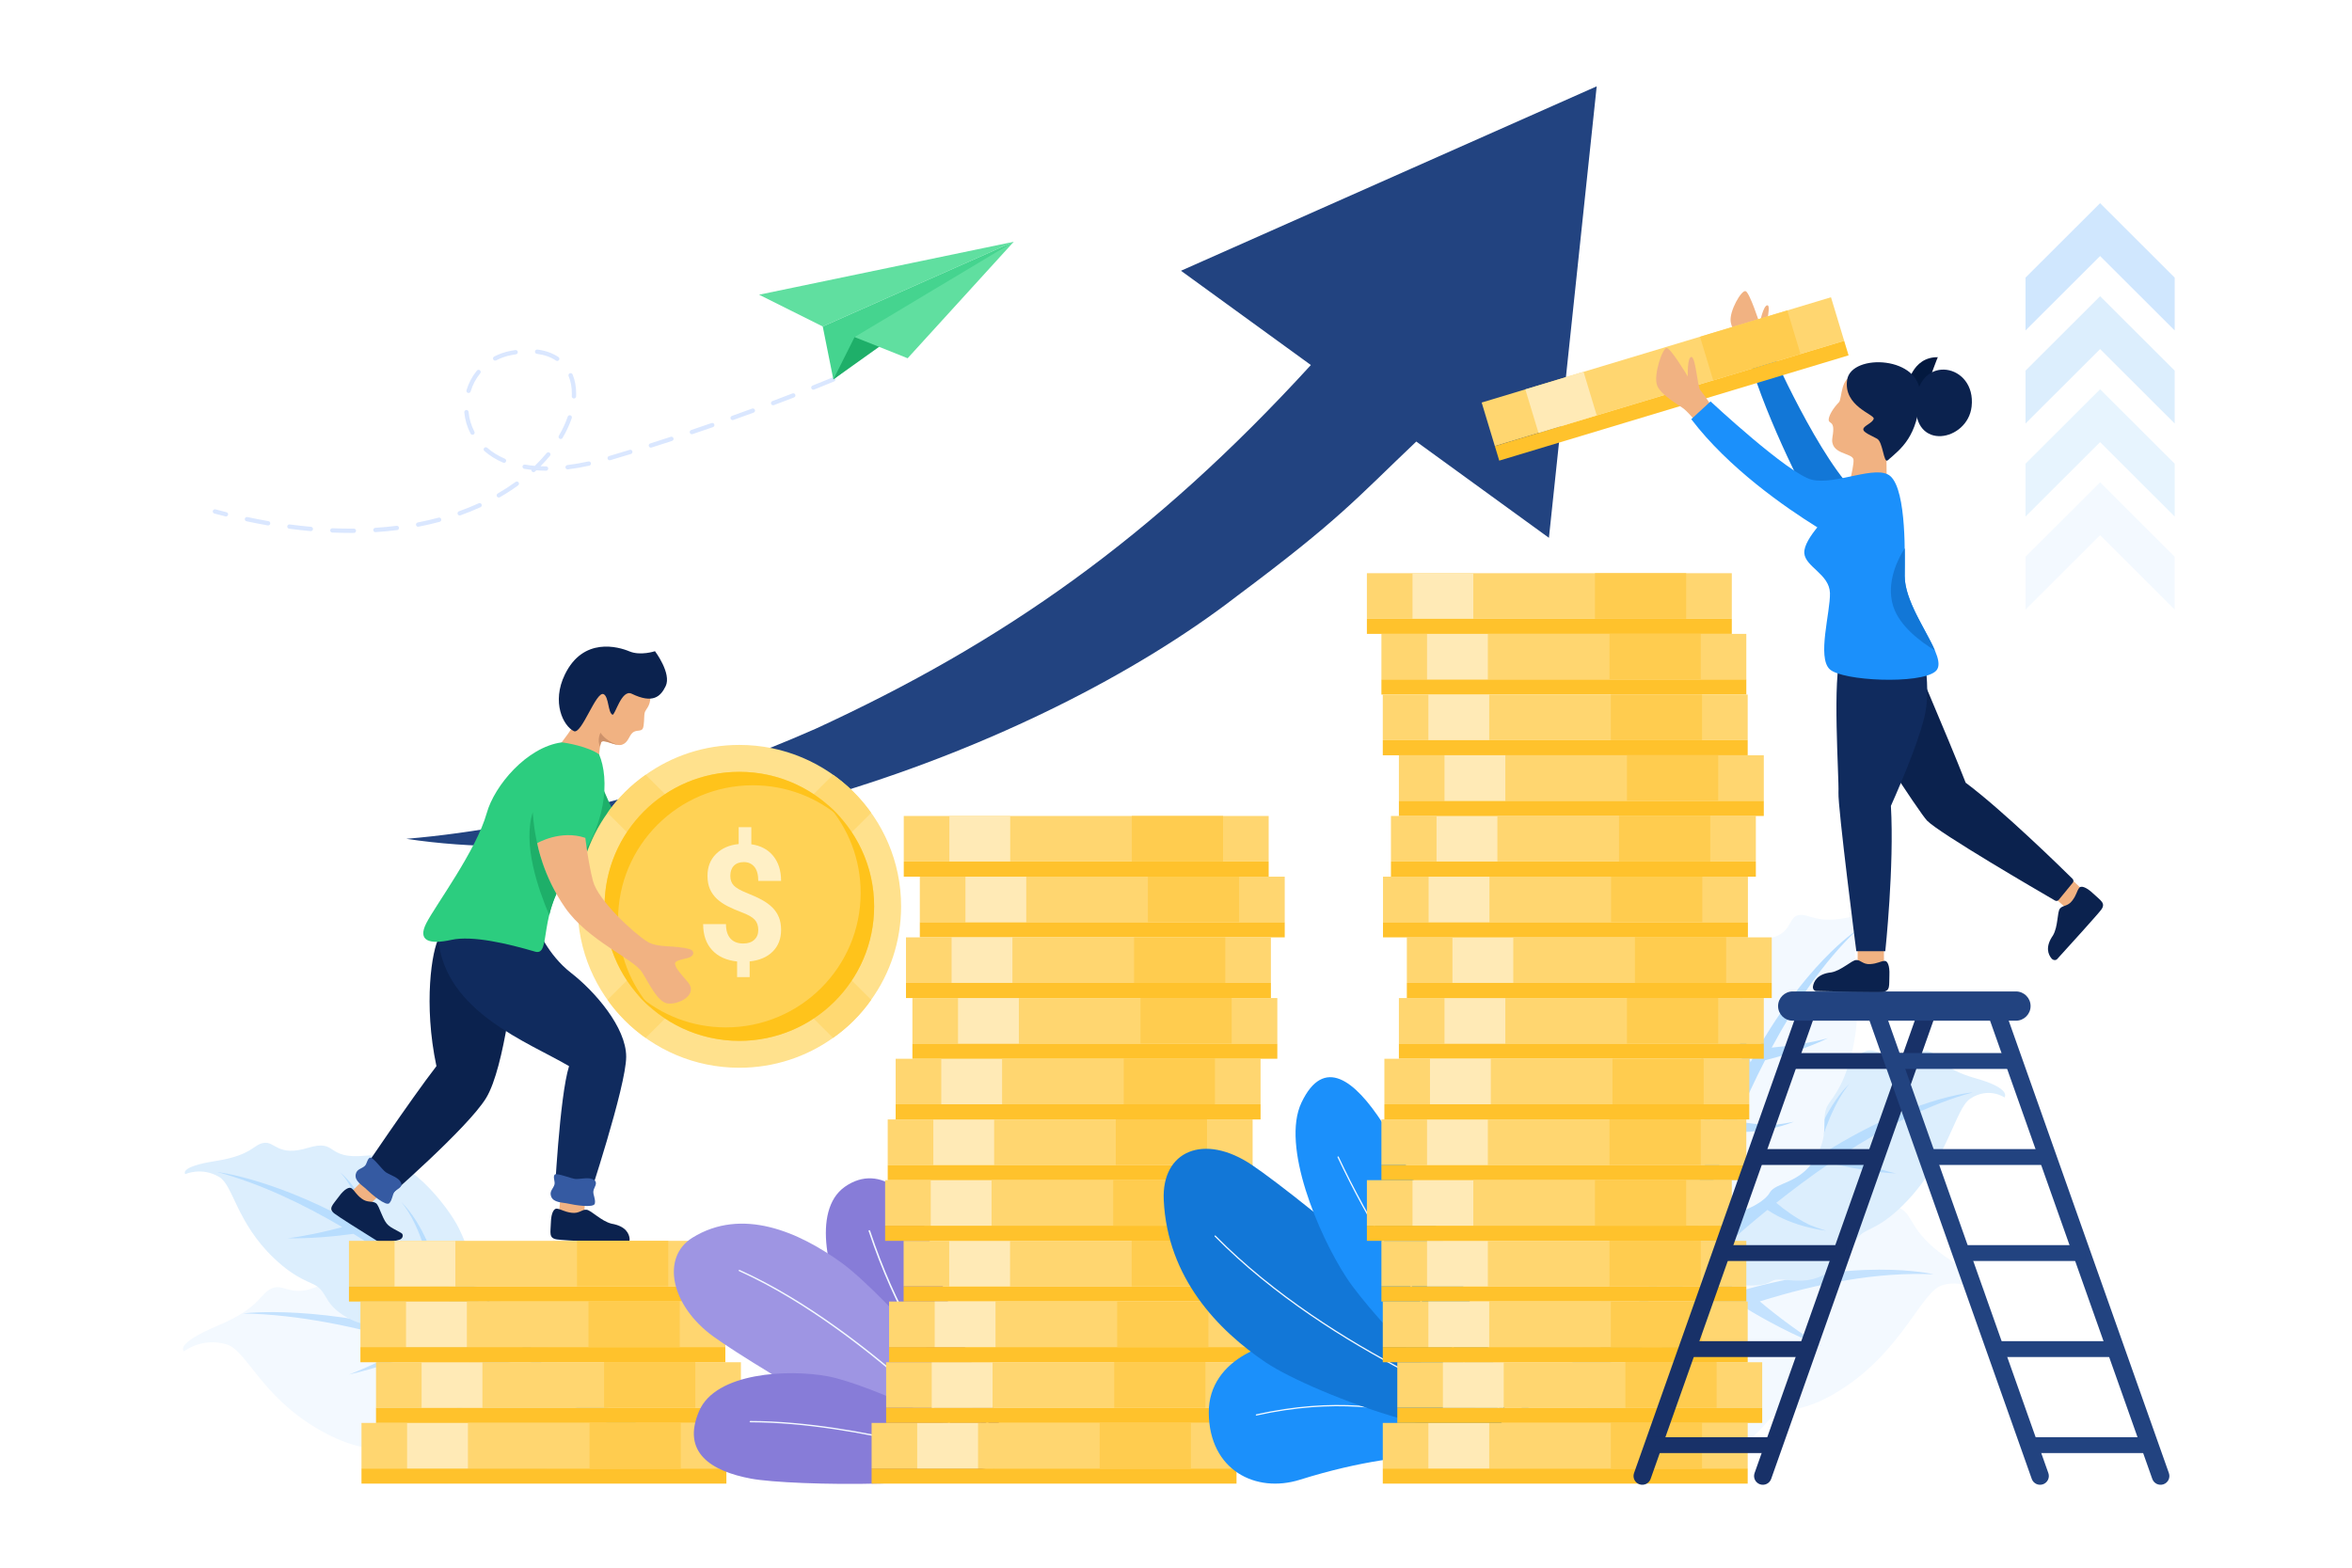 <?xml version="1.0" encoding="UTF-8"?>
<svg width="600px" height="400px" viewBox="0 0 600 400" version="1.1" xmlns="http://www.w3.org/2000/svg" xmlns:xlink="http://www.w3.org/1999/xlink">
    <title>团队合作的钱</title>
    <g id="团队合作的钱" stroke="none" stroke-width="1" fill="none" fill-rule="evenodd">
        <rect fill="#FFFFFF" x="0" y="0" width="600" height="400"></rect>
        <g id="plant_22_" transform="translate(46, 290.874)" fill-rule="nonzero">
            <path d="M110.462,81.029 C110.199,81.985 105.04,77.447 98.832,81.243 C92.624,85.04 84.38,86.708 81.064,85.743 C77.747,84.778 71.677,89.204 63.285,87.104 C54.894,85.005 54.677,81.095 51.02,79.427 C48.555,78.303 44.031,78.969 35.062,73.72 C20.563,65.236 16.92,53.717 11.843,52.165 C5.548,50.241 0.962,53.927 0.962,53.927 C0.962,53.927 -1.749,52.135 9.528,47.382 C20.804,42.629 20.116,39.13 23.492,37.794 C26.869,36.459 28.835,41.242 37.68,35.954 C46.526,30.667 43.915,38.433 56.477,33.911 C69.039,29.389 86.451,43.995 91.085,49.654 C101.137,61.929 98.11,66.907 105.576,75.434 C109.333,79.726 111.13,78.599 110.462,81.029 Z" id="Path" fill="#F3F9FF"></path>
            <path d="M118.773,73.65 C110.476,68.822 102.521,64.77 94.964,61.364 C90.995,55.135 84.78,44.535 76.195,39.364 C82.253,43.94 87.289,52.234 90.891,59.577 C84.017,56.633 77.499,54.229 71.387,52.271 C67.857,46.033 61.261,37.858 54.74,34.706 C59.88,38.038 64.756,45.112 67.662,51.116 C35.835,41.589 15.99,44.256 15.99,44.256 C30.298,44.53 45.404,47.715 59.467,51.993 C54.474,54.778 48.398,57.784 43.052,59.836 C49.714,58.338 57.881,55.545 63.5,53.257 C69.983,55.351 76.2,57.645 81.958,59.956 C79.666,62.158 76.146,65.002 72.709,67.106 C72.896,67 71.719,67.834 67.08,69.915 C67.344,69.816 77.436,67.105 84.989,61.191 C104.128,69.103 117.508,76.804 117.508,76.804 L118.773,73.65 Z" id="Path" fill="#C4E2FE"></path>
            <path d="M80.296,49.884 C79.926,50.558 76.78,46.147 71.355,47.855 C65.93,49.564 59.324,49.275 56.956,47.919 C54.587,46.563 49.157,48.774 43.105,45.602 C37.052,42.428 37.579,39.425 35.074,37.471 C33.386,36.154 29.805,35.807 23.868,30.139 C14.271,20.976 13.521,11.559 9.91,9.426 C5.431,6.781 1.268,8.712 1.268,8.712 C1.268,8.712 -0.49,6.843 8.985,5.364 C18.459,3.885 18.551,1.102 21.373,0.727 C24.194,0.351 24.852,4.346 32.56,2.004 C40.268,-0.337 36.894,5.057 47.311,3.996 C57.728,2.935 68.472,17.287 71.017,22.449 C76.539,33.648 73.34,36.851 77.545,44.721 C79.663,48.683 81.237,48.168 80.296,49.884 Z" id="Path" fill="#DCEEFD"></path>
            <path d="M56.347,15.802 C60.176,20.414 62.563,27.654 64.02,33.9 C59.278,30.372 54.716,27.324 50.384,24.689 C48.787,19.294 45.184,11.849 40.746,8.23 C44.092,11.724 46.573,18.007 47.734,23.106 C25.057,9.891 9.391,8.17 9.391,8.17 C20.295,11.071 31.296,16.332 41.305,22.224 C36.989,23.395 31.806,24.529 27.35,25.077 C32.717,25.197 39.461,24.618 44.167,23.941 C48.759,26.75 53.109,29.659 57.107,32.494 C54.962,33.733 51.776,35.225 48.765,36.175 C48.927,36.13 47.879,36.541 43.959,37.244 C44.178,37.218 52.38,37.06 59.207,34 C72.461,43.605 81.343,51.966 81.343,51.966 L82.871,49.813 C77.374,44.59 72.008,40.037 66.826,36.033 C64.891,30.565 62.01,21.345 56.347,15.802 Z" id="Path" fill="#B8DDFE"></path>
        </g>
        <path d="M407.321,22.026 L301.27,69.084 L334.406,93.14 C293.953,137.356 255.776,163.976 208.045,185.954 C175.881,200.142 138.611,211.086 103.658,214.026 C169.756,224.115 263.011,192.587 315.476,152.141 C341.822,132.497 345.833,127.341 361.297,112.663 L395.134,137.227 L407.321,22.026 Z" id="arrow_up" fill="#224380" fill-rule="nonzero"></path>
        <g id="man_5_" transform="translate(83.837, 164.98)" fill-rule="nonzero">
            <path d="M73.287,43.788 C73.287,43.788 75.186,49.173 77.336,53.27 C79.484,57.367 89.351,63.017 92.955,64.236 C95.783,65.192 99.087,63.567 103.011,63.719 C104.295,63.768 104.575,65.06 103.082,65.84 C101.982,66.415 100.104,67.147 100.489,67.9 C100.875,68.653 101.029,68.92 104.327,71.315 C107.624,73.709 103.282,77.201 100.776,77.307 C98.373,77.409 95.444,73.495 93.317,71.467 C90.541,68.82 79.341,67.132 72.355,60.811 C65.547,54.651 62.56,47.542 62.56,47.542 C62.56,47.542 67.162,43.179 73.287,43.788 Z" id="Path" fill="#F1B282"></path>
            <path d="M68.819,33.457 C68.819,33.457 73.252,44.367 75.681,47.361 C77.183,49.214 69.623,58.507 68.618,58.424 C67.612,58.341 63.793,48.479 63.793,48.479 C63.793,48.479 65.385,35.882 68.819,33.457 Z" id="Path" fill="#1EAF69"></path>
            <g id="Group" transform="translate(63.062, 24.28)">
                <path d="M82.971,41.995 C82.971,50.884 80.151,59.121 75.337,65.848 C72.69,69.623 69.389,72.918 65.607,75.561 C58.867,80.365 50.616,83.18 41.71,83.18 C18.914,83.18 0.45,64.75 0.45,41.995 C0.45,33.106 3.269,24.869 8.083,18.141 C10.73,14.366 14.031,11.071 17.813,8.429 C24.553,3.624 32.804,0.809 41.71,0.809 C64.507,0.81 82.971,19.24 82.971,41.995 Z" id="Path" fill="#FFE18D"></path>
                <path d="M75.337,65.848 C72.69,69.623 69.389,72.918 65.607,75.561 L8.084,18.142 C10.731,14.367 14.032,11.072 17.814,8.43 L75.337,65.848 Z" id="Path" fill="#FFD972"></path>
                <path d="M8.084,65.848 C10.731,69.623 14.032,72.918 17.814,75.561 L75.337,18.142 C72.69,14.367 69.389,11.072 65.607,8.43 L8.084,65.848 Z" id="Path" fill="#FFD972"></path>
                <path d="M76.094,41.995 C76.094,49.402 73.745,56.267 69.733,61.873 C67.527,65.019 64.776,67.764 61.624,69.967 C56.008,73.971 49.132,76.316 41.71,76.316 C22.713,76.316 7.327,60.958 7.327,41.996 C7.327,34.588 9.676,27.724 13.688,22.118 C15.894,18.971 18.645,16.226 21.797,14.024 C27.413,10.019 34.289,7.674 41.711,7.674 C60.708,7.674 76.094,23.032 76.094,41.995 Z" id="Path" fill="#FFD255"></path>
                <path d="M67.67,19.515 C61.653,14.263 53.779,11.106 45.149,11.106 C26.169,11.106 10.766,26.481 10.766,45.426 C10.766,54.041 13.929,61.9 19.19,67.906 C11.935,61.626 7.328,52.325 7.328,41.994 C7.328,23.049 22.731,7.673 41.711,7.673 C52.06,7.674 61.378,12.273 67.67,19.515 Z" id="Path" fill="#FFC31B"></path>
                <path d="M15.751,64.475 C21.768,69.727 29.642,72.884 38.272,72.884 C57.252,72.884 72.655,57.508 72.655,38.563 C72.655,29.948 69.492,22.089 64.231,16.083 C71.486,22.364 76.093,31.664 76.093,41.996 C76.093,60.941 60.69,76.316 41.71,76.316 C31.362,76.316 22.044,71.717 15.751,64.475 Z" id="Path" fill="#FFC31B"></path>
                <path d="M46.537,48.021 C46.537,46.922 46.232,46.048 45.62,45.397 C45.009,44.747 43.971,44.148 42.507,43.598 C41.043,43.049 39.781,42.502 38.72,41.959 C37.659,41.416 36.749,40.792 35.99,40.088 C35.232,39.384 34.641,38.557 34.217,37.605 C33.794,36.652 33.583,35.52 33.583,34.206 C33.583,31.94 34.308,30.084 35.759,28.636 C37.209,27.188 39.137,26.343 41.541,26.101 L41.541,21.798 L44.764,21.798 L44.764,26.162 C47.142,26.497 49.002,27.485 50.345,29.128 C51.688,30.77 52.359,32.899 52.359,35.513 L46.537,35.513 C46.537,33.904 46.205,32.701 45.54,31.903 C44.875,31.106 43.985,30.706 42.87,30.706 C41.769,30.706 40.916,31.019 40.312,31.642 C39.707,32.265 39.406,33.126 39.406,34.226 C39.406,35.245 39.701,36.062 40.292,36.679 C40.883,37.296 41.981,37.927 43.586,38.569 C45.191,39.213 46.51,39.819 47.544,40.39 C48.578,40.96 49.451,41.603 50.163,42.32 C50.875,43.038 51.419,43.855 51.795,44.773 C52.17,45.692 52.359,46.761 52.359,47.981 C52.359,50.26 51.647,52.11 50.223,53.531 C48.8,54.952 46.839,55.79 44.341,56.045 L44.341,60.046 L41.137,60.046 L41.137,56.064 C38.384,55.769 36.252,54.794 34.741,53.138 C33.23,51.483 32.474,49.28 32.474,46.532 L38.297,46.532 C38.297,48.128 38.676,49.351 39.435,50.202 C40.195,51.053 41.286,51.479 42.709,51.479 C43.891,51.479 44.824,51.167 45.509,50.544 C46.194,49.921 46.537,49.081 46.537,48.021 Z" id="Path" fill="#FFF0C6"></path>
            </g>
            <g id="Group" transform="translate(58.558, 6.295)">
                <path d="M23.515,6.397 C23.568,9.001 22.259,9.659 22.055,10.627 C21.85,11.596 22.009,13.876 21.56,14.659 C21.111,15.443 19.852,14.87 18.941,15.71 C18.03,16.55 17.854,18.218 16.275,18.744 C14.697,19.27 11.389,17.062 10.932,18.176 C10.475,19.289 10.206,24.231 10.206,24.231 L0.332,18.834 C0.332,18.834 4.472,13.769 5.224,11.131 C5.976,8.492 9.793,-0.602 13.41,0.087 C17.027,0.776 23.458,3.633 23.515,6.397 Z" id="Path" fill="#F1B282"></path>
                <path d="M10.93,18.176 C10.839,18.397 10.755,18.765 10.683,19.21 C9.839,17.534 10.786,15.671 10.786,15.671 C12.55,18.226 15.441,18.813 15.441,18.813 C15.441,18.813 15.441,18.813 15.431,18.817 C13.739,18.668 11.323,17.238 10.93,18.176 Z" id="Path" fill="#CD916A"></path>
            </g>
            <path d="M83.249,1.175 C83.249,1.175 87.553,6.855 85.968,10.108 C84.691,12.726 82.747,14.669 77.308,12.027 C74.689,10.755 73.057,17.698 72.395,17.376 C71.237,16.813 71.49,12.79 70.151,12.14 C68.238,11.21 64.543,22.534 62.562,21.573 C59.884,20.272 56.788,14.25 60.276,7.096 C64.959,-2.511 73.879,0.02 76.722,1.215 C79.565,2.41 83.249,1.175 83.249,1.175 Z" id="Path" fill="#0B224E"></path>
            <polygon id="Path" fill="#F1B282" points="9.883 134.974 4.769 140.203 9.371 143.396 14.997 137.98"></polygon>
            <polygon id="Path" fill="#F1B282" points="65.364 141.617 65.197 145.342 58.745 144.906 59.147 140.251"></polygon>
            <path d="M47.415,82.869 C47.415,82.869 45.012,107.245 40.17,115.182 C35.494,122.845 14.454,141.084 14.454,141.084 L7.599,135.349 C7.599,135.349 21.242,115.102 27.499,107.053 C24.142,91.213 26.327,77.401 28.169,74.225 C30.011,71.047 47.846,72.352 47.415,82.869 Z" id="Path" fill="#0B224E"></path>
            <path d="M53.181,71.715 C53.181,71.715 55.805,78.57 61.835,83.25 C67.865,87.932 75.904,97.126 75.904,104.65 C75.904,112.173 66.022,141.932 66.022,141.932 L57.596,141.096 C57.596,141.096 58.89,114.74 61.332,107.051 C51.229,101.054 29.677,93.28 28.001,74.723 L53.181,71.715 Z" id="Path" fill="#102B5E"></path>
            <path d="M62.012,56.893 C53.004,67.648 57.034,79.124 52.631,77.826 C45.819,75.82 36.704,73.645 31.306,74.832 C25.686,76.068 22.586,75.114 24.931,70.545 C27.276,65.976 37.661,52.043 40.34,42.458 C42.293,35.471 50.549,25.642 59.431,24.445 C60.522,24.517 66.189,25.505 68.994,27.497 C71.679,33.739 71.019,46.138 62.012,56.893 Z" id="Path" fill="#2CCD7F"></path>
            <path d="M58.115,63.069 C57.257,64.963 56.679,66.799 56.276,68.492 C53.454,61.865 49.464,50.507 52.076,42.238 C52.076,42.238 52.45,53.683 58.115,63.069 Z" id="Path" fill="#1EAF69"></path>
            <path d="M65.488,48.806 C65.488,48.806 66.175,54.975 67.444,59.839 C68.712,64.704 77.771,73.104 81.289,75.277 C84.048,76.982 87.946,76.071 92.064,77.193 C93.412,77.56 93.39,78.997 91.617,79.456 C90.312,79.795 88.142,80.111 88.365,81.003 C88.589,81.895 88.686,82.215 91.589,85.559 C94.493,88.902 89.035,91.536 86.355,91.034 C83.786,90.553 81.646,85.692 79.893,83.023 C77.604,79.54 66.159,75.009 60.316,66.603 C54.622,58.411 53.206,50.153 53.206,50.153 C53.206,50.153 59.151,46.661 65.488,48.806 Z" id="Path" fill="#F1B282"></path>
            <path d="M5.852,138.223 C5.324,137.808 4.087,138.28 2.568,140.383 C1.048,142.485 -0.181,143.34 1.444,144.634 C2.465,145.448 8.141,149.011 12.221,151.548 C13.694,152.464 16.314,151.893 18.133,151.309 C18.504,151.189 18.8,150.874 18.885,150.507 C18.97,150.141 18.828,149.793 18.524,149.622 C15.135,147.716 14.861,147.973 13.447,144.634 C12.933,143.42 12.552,142.346 12.059,142.005 C11.103,141.343 9.955,141.998 8.437,140.863 C6.919,139.728 6.766,138.94 5.852,138.223 Z" id="Path" fill="#0B224E"></path>
            <path d="M58.244,143.41 C57.549,143.304 56.766,144.334 56.695,146.946 C56.625,149.557 56.074,150.921 58.224,151.262 C60.074,151.555 72.417,152.088 75.837,152.231 C76.1,152.242 76.355,152.127 76.536,151.915 C76.718,151.703 76.807,151.415 76.782,151.124 C76.667,149.845 75.866,147.869 72.166,147.247 C69.465,146.571 66.986,143.795 65.778,143.683 C64.57,143.571 63.971,144.718 62.005,144.465 C60.039,144.213 59.446,143.591 58.244,143.41 Z" id="Path" fill="#0B224E"></path>
            <path d="M6.92,134.594 C6.516,136.361 8.591,137.437 9.666,138.491 C10.742,139.545 14.666,142.95 15.494,141.999 C16.323,141.047 16.215,139.873 16.811,139.118 C17.406,138.364 19.042,137.994 18.439,136.723 C17.837,135.451 15.827,134.911 14.611,134.137 C13.721,133.57 11.289,130.155 10.576,130.392 C9.864,130.629 9.786,131.949 9.254,132.478 C8.462,133.265 7.233,133.223 6.92,134.594 Z" id="Path" fill="#355AA2"></path>
            <path d="M56.731,140.23 C57.31,141.948 59.641,141.787 61.11,142.127 C62.578,142.468 67.704,143.333 67.915,142.09 C68.125,140.848 67.42,139.901 67.535,138.948 C67.649,137.994 68.853,136.828 67.674,136.057 C66.496,135.285 64.499,135.869 63.057,135.84 C62.002,135.819 58.143,134.169 57.658,134.742 C57.174,135.315 57.797,136.481 57.619,137.211 C57.354,138.293 56.283,138.896 56.731,140.23 Z" id="Path" fill="#355AA2"></path>
        </g>
        <g id="money_1" transform="translate(88.342, 316.053)" fill-rule="nonzero">
            <g id="Group" transform="translate(3.604, 46.761)">
                <rect id="Rectangle" fill="#FFD670" x="0.269" y="0.25" width="93.089" height="11.615"></rect>
                <rect id="Rectangle" fill="#FFC22C" x="0.269" y="11.866" width="93.089" height="3.871"></rect>
                <rect id="Rectangle" fill="#FFEAB6" x="11.906" y="0.25" width="15.515" height="11.615"></rect>
                <rect id="Rectangle" fill="#FFCC4F" x="58.45" y="0.25" width="23.273" height="11.615"></rect>
            </g>
            <g id="Group" transform="translate(7.207, 31.474)">
                <rect id="Rectangle" fill="#FFD670" x="0.37" y="0.05" width="93.089" height="11.615"></rect>
                <rect id="Rectangle" fill="#FFC22C" x="0.37" y="11.666" width="93.089" height="3.871"></rect>
                <rect id="Rectangle" fill="#FFEAB6" x="12.006" y="0.05" width="15.515" height="11.615"></rect>
                <rect id="Rectangle" fill="#FFCC4F" x="58.551" y="0.05" width="23.273" height="11.615"></rect>
            </g>
            <g id="Group" transform="translate(3.604, 15.287)">
                <rect id="Rectangle" fill="#FFD670" x="0" y="0.75" width="93.089" height="11.615"></rect>
                <rect id="Rectangle" fill="#FFC22C" x="0" y="12.366" width="93.089" height="3.871"></rect>
                <rect id="Rectangle" fill="#FFEAB6" x="11.636" y="0.75" width="15.515" height="11.615"></rect>
                <rect id="Rectangle" fill="#FFCC4F" x="58.181" y="0.75" width="23.273" height="11.615"></rect>
            </g>
            <g id="Group">
                <rect id="Rectangle" fill="#FFD670" x="0.676" y="0.55" width="93.089" height="11.615"></rect>
                <rect id="Rectangle" fill="#FFC22C" x="0.676" y="12.166" width="93.089" height="3.871"></rect>
                <rect id="Rectangle" fill="#FFEAB6" x="12.311" y="0.55" width="15.515" height="11.615"></rect>
                <rect id="Rectangle" fill="#FFCC4F" x="58.857" y="0.55" width="23.273" height="11.615"></rect>
            </g>
        </g>
        <g id="plant_21_" transform="translate(171.223, 299.866)" fill-rule="nonzero">
            <path d="M45.533,35.345 C50.857,43.703 78.745,70.036 83.335,64.783 C85.601,62.188 75.404,51.973 66.075,17.373 C62.802,5.237 53.405,-3.443 44.308,2.939 C35.627,9.028 40.208,26.986 45.533,35.345 Z" id="Path" fill="#877CD8"></path>
            <path d="M84.112,65.756 C84.161,65.746 84.205,65.721 84.234,65.684 C84.295,65.605 84.269,65.499 84.175,65.447 C83.975,65.335 63.982,53.86 50.734,14.132 C50.705,14.042 50.601,13.992 50.486,14.014 C50.379,14.04 50.318,14.134 50.349,14.225 C57.293,35.05 66.052,47.94 72.177,55.085 C78.825,62.84 83.906,65.704 83.957,65.733 C84.004,65.76 84.061,65.767 84.112,65.756 Z" id="Path" fill="#F3F9FF"></path>
            <path d="M43.492,22.36 C54.436,30.289 87.344,66.516 81.413,73.99 C75.482,81.463 21.728,49.097 10.784,41.167 C-0.159,33.237 -2.625,20.937 5.398,15.949 C18.046,8.087 32.548,14.43 43.492,22.36 Z" id="Path" fill="#9E95E3"></path>
            <path d="M82.501,75.224 C82.527,75.219 82.553,75.209 82.576,75.195 C82.664,75.138 82.682,75.031 82.616,74.956 C82.536,74.867 74.591,65.917 62.649,55.238 C51.624,45.378 34.84,31.983 17.489,24.162 C17.392,24.119 17.27,24.149 17.218,24.233 C17.165,24.316 17.203,24.419 17.301,24.464 C34.603,32.263 51.351,45.629 62.355,55.471 C74.282,66.137 82.217,75.073 82.295,75.162 C82.344,75.216 82.426,75.239 82.501,75.224 Z" id="Path" fill="#F3F9FF"></path>
            <path d="M40.026,51.313 C50.173,53.213 82.609,67.363 80.382,73.708 C78.155,80.054 30.522,79.316 20.375,77.416 C10.229,75.516 2.556,70.771 7.135,60.14 C11.372,50.305 29.879,49.413 40.026,51.313 Z" id="Path" fill="#877CD8"></path>
            <path d="M81.482,74.252 C81.544,74.239 81.598,74.202 81.623,74.149 C81.664,74.061 81.615,73.962 81.511,73.928 C81.184,73.815 48.462,62.764 20.203,62.695 C20.092,62.693 20.001,62.771 20.001,62.866 C20.001,62.961 20.091,63.037 20.201,63.037 C48.384,63.104 81.035,74.133 81.361,74.244 C81.401,74.257 81.443,74.259 81.482,74.252 Z" id="Path" fill="#F3F9FF"></path>
        </g>
        <g id="plant_20_" transform="translate(386.535, 232.423)" fill-rule="nonzero">
            <path d="M7.23,125.936 C7.403,127.196 13.003,121.671 18.874,127.052 C24.744,132.433 32.856,135.195 36.273,134.181 C39.69,133.166 45.364,139.355 53.977,137.231 C62.591,135.107 63.175,130.042 66.999,128.139 C69.576,126.855 74.051,128.048 83.538,121.875 C98.876,111.896 103.61,97.191 108.848,95.541 C115.342,93.495 119.595,98.615 119.595,98.615 C119.595,98.615 122.482,96.483 111.618,89.493 C100.754,82.503 101.772,78.006 98.511,76.028 C95.25,74.049 92.83,80.122 84.453,72.614 C76.077,65.106 77.967,75.385 65.793,68.603 C53.617,61.822 34.784,79.545 29.607,86.564 C18.374,101.79 20.943,108.477 12.656,119.018 C8.484,124.324 6.788,122.731 7.23,125.936 Z" id="Path" fill="#F3F9FF"></path>
            <path d="M0.882,123.505 C9.656,117.83 18.015,113.138 25.912,109.258 C30.477,101.45 37.704,88.125 46.799,82.024 C40.295,87.533 34.466,97.947 30.164,107.228 C37.335,103.898 44.098,101.245 50.411,99.142 C54.536,91.29 61.918,81.144 68.755,77.518 C63.287,81.477 57.733,90.317 54.256,97.909 C87.071,87.826 106.724,92.722 106.724,92.722 C92.349,92.045 76.899,95.094 62.393,99.639 C67.14,103.618 72.952,107.962 78.121,111.014 C71.58,108.588 63.651,104.37 58.231,100.991 C51.531,103.245 45.082,105.778 39.089,108.366 C41.182,111.393 44.445,115.342 47.696,118.323 C47.519,118.171 48.62,119.341 53.079,122.379 C52.823,122.231 42.955,117.981 35.935,109.751 C15.997,118.653 1.856,127.694 1.856,127.694 L0.882,123.505 Z" id="Path" fill="#C4E2FE"></path>
            <path d="M41.701,95.398 C42.009,96.302 45.578,90.796 50.859,93.407 C56.139,96.018 62.792,96.119 65.294,94.529 C67.797,92.938 73.037,96.203 79.404,92.516 C85.771,88.83 85.526,84.888 88.22,82.53 C90.036,80.941 93.661,80.749 100.146,73.812 C110.631,62.598 112.266,50.415 116.089,47.905 C120.828,44.791 124.823,47.6 124.823,47.6 C124.823,47.6 126.762,45.299 117.398,42.693 C108.035,40.088 108.203,36.467 105.408,35.775 C102.613,35.082 101.579,40.227 94.068,36.629 C86.556,33.031 89.434,40.283 79.086,38.153 C68.738,36.023 56.617,53.897 53.58,60.42 C46.992,74.573 49.899,78.966 44.943,88.889 C42.449,93.885 40.917,93.101 41.701,95.398 Z" id="Path" fill="#DCEEFD"></path>
            <path d="M68.917,52.84 C64.645,58.557 61.572,67.792 59.523,75.803 C64.611,71.561 69.472,67.93 74.064,64.818 C76.172,57.924 80.484,48.51 85.273,44.126 C81.59,48.425 78.513,56.41 76.87,62.952 C100.853,47.415 116.727,46.309 116.727,46.309 C105.518,49.294 93.991,55.336 83.4,62.27 C87.619,64.103 92.711,65.95 97.129,66.984 C91.735,66.753 85.026,65.514 80.369,64.296 C75.5,67.613 70.864,71.08 66.588,74.476 C68.623,76.241 71.679,78.41 74.609,79.861 C74.451,79.791 75.464,80.4 79.33,81.597 C79.112,81.547 70.901,80.75 64.34,76.282 C50.147,87.807 40.454,98.029 40.454,98.029 L39.124,95.122 C45.125,88.732 50.935,83.203 56.508,78.374 C58.963,71.407 62.717,59.635 68.917,52.84 Z" id="Path" fill="#B8DDFE"></path>
            <path d="M44.639,83.861 C45.342,84.508 45.844,77.969 51.732,77.747 C57.621,77.525 63.515,74.443 64.953,71.852 C66.391,69.262 72.556,69.633 76.388,63.359 C80.219,57.085 78.118,53.739 79.358,50.383 C80.194,48.121 83.286,46.225 85.667,37.038 C89.516,22.188 85.125,10.705 87.282,6.677 C89.958,1.682 94.81,2.246 94.81,2.246 C94.81,2.246 95.413,-0.7 85.94,1.474 C76.467,3.647 74.882,0.386 72.096,1.109 C69.31,1.832 70.862,6.846 62.54,7.264 C54.22,7.682 60.217,12.683 50.105,15.744 C39.994,18.804 37.894,40.286 38.346,47.466 C39.327,63.042 43.984,65.516 44.375,76.596 C44.572,82.175 42.852,82.216 44.639,83.861 Z" id="Path" fill="#F3F9FF"></path>
            <path d="M48.196,33.497 C47.176,40.555 48.894,50.135 50.925,58.15 C53.366,51.999 55.901,46.491 58.447,41.568 C57.001,34.506 56.286,24.18 58.398,18.045 C57.218,23.578 58.334,32.061 60.02,38.592 C73.661,13.51 87.08,4.972 87.08,4.972 C78.658,12.937 71.42,23.739 65.432,34.879 C70.016,34.478 75.373,33.674 79.75,32.477 C74.9,34.844 68.412,36.954 63.738,38.103 C61.047,43.338 58.631,48.593 56.499,53.616 C59.13,54.197 62.854,54.645 66.123,54.524 C65.95,54.537 67.131,54.59 71.101,53.799 C70.886,53.859 63.291,57.072 55.388,56.274 C48.43,73.164 44.804,86.766 44.804,86.766 L42.243,84.846 C44.46,76.37 46.921,68.744 49.506,61.845 C48.332,54.554 45.998,42.422 48.196,33.497 Z" id="Path" fill="#B8DDFE"></path>
        </g>
        <g id="money_2" transform="translate(221.673, 208.144)" fill-rule="nonzero">
            <g id="Group" transform="translate(0, 154.67)">
                <rect id="Rectangle" fill="#FFD670" x="0.676" y="0.25" width="93.089" height="11.615"></rect>
                <rect id="Rectangle" fill="#FFC22C" x="0.676" y="11.866" width="93.089" height="3.871"></rect>
                <rect id="Rectangle" fill="#FFEAB6" x="12.311" y="0.25" width="15.515" height="11.615"></rect>
                <rect id="Rectangle" fill="#FFCC4F" x="58.857" y="0.25" width="23.273" height="11.615"></rect>
            </g>
            <g id="Group" transform="translate(12.612, 15.287)">
                <rect id="Rectangle" fill="#FFD670" x="0.364" y="0.253" width="93.089" height="11.615"></rect>
                <rect id="Rectangle" fill="#FFC22C" x="0.364" y="11.868" width="93.089" height="3.871"></rect>
                <rect id="Rectangle" fill="#FFEAB6" x="12" y="0.253" width="15.515" height="11.615"></rect>
                <rect id="Rectangle" fill="#FFCC4F" x="58.545" y="0.253" width="23.273" height="11.615"></rect>
            </g>
            <g id="Group" transform="translate(9.009, 30.574)">
                <rect id="Rectangle" fill="#FFD670" x="0.437" y="0.452" width="93.089" height="11.615"></rect>
                <rect id="Rectangle" fill="#FFC22C" x="0.437" y="12.067" width="93.089" height="3.871"></rect>
                <rect id="Rectangle" fill="#FFEAB6" x="12.073" y="0.452" width="15.515" height="11.615"></rect>
                <rect id="Rectangle" fill="#FFCC4F" x="58.618" y="0.452" width="23.273" height="11.615"></rect>
            </g>
            <g id="Group" transform="translate(8.108, 0)">
                <rect id="Rectangle" fill="#FFD670" x="0.771" y="0.053" width="93.089" height="11.615"></rect>
                <rect id="Rectangle" fill="#FFC22C" x="0.771" y="11.669" width="93.089" height="3.871"></rect>
                <rect id="Rectangle" fill="#FFEAB6" x="12.408" y="0.053" width="15.515" height="11.615"></rect>
                <rect id="Rectangle" fill="#FFCC4F" x="58.952" y="0.053" width="23.273" height="11.615"></rect>
            </g>
            <g id="Group" transform="translate(3.604, 139.383)">
                <rect id="Rectangle" fill="#FFD670" x="0.777" y="0.05" width="93.089" height="11.615"></rect>
                <rect id="Rectangle" fill="#FFC22C" x="0.777" y="11.666" width="93.089" height="3.871"></rect>
                <rect id="Rectangle" fill="#FFEAB6" x="12.412" y="0.05" width="15.515" height="11.615"></rect>
                <rect id="Rectangle" fill="#FFCC4F" x="58.958" y="0.05" width="23.273" height="11.615"></rect>
            </g>
            <g id="Group" transform="translate(8.108, 107.909)">
                <rect id="Rectangle" fill="#FFD670" x="0.731" y="0.55" width="93.089" height="11.615"></rect>
                <rect id="Rectangle" fill="#FFC22C" x="0.731" y="12.166" width="93.089" height="3.871"></rect>
                <rect id="Rectangle" fill="#FFEAB6" x="12.366" y="0.55" width="15.515" height="11.615"></rect>
                <rect id="Rectangle" fill="#FFCC4F" x="58.912" y="0.55" width="23.273" height="11.615"></rect>
            </g>
            <g id="Group" transform="translate(3.604, 92.622)">
                <rect id="Rectangle" fill="#FFD670" x="0.52" y="0.352" width="93.089" height="11.615"></rect>
                <rect id="Rectangle" fill="#FFC22C" x="0.52" y="11.966" width="93.089" height="3.871"></rect>
                <rect id="Rectangle" fill="#FFEAB6" x="12.157" y="0.352" width="15.515" height="11.615"></rect>
                <rect id="Rectangle" fill="#FFCC4F" x="58.701" y="0.352" width="23.273" height="11.615"></rect>
            </g>
            <g id="Group" transform="translate(4.504, 77.335)">
                <rect id="Rectangle" fill="#FFD670" x="0.281" y="0.152" width="93.089" height="11.615"></rect>
                <rect id="Rectangle" fill="#FFC22C" x="0.281" y="11.767" width="93.089" height="3.871"></rect>
                <rect id="Rectangle" fill="#FFEAB6" x="11.917" y="0.152" width="15.515" height="11.615"></rect>
                <rect id="Rectangle" fill="#FFCC4F" x="58.462" y="0.152" width="23.273" height="11.615"></rect>
            </g>
            <g id="Group" transform="translate(6.306, 61.149)">
                <rect id="Rectangle" fill="#FFD670" x="0.505" y="0.852" width="93.089" height="11.615"></rect>
                <rect id="Rectangle" fill="#FFC22C" x="0.505" y="12.466" width="93.089" height="3.871"></rect>
                <rect id="Rectangle" fill="#FFEAB6" x="12.142" y="0.852" width="15.515" height="11.615"></rect>
                <rect id="Rectangle" fill="#FFCC4F" x="58.686" y="0.852" width="23.273" height="11.615"></rect>
            </g>
            <g id="Group" transform="translate(10.811, 45.861)">
                <rect id="Rectangle" fill="#FFD670" x="0.275" y="0.652" width="93.089" height="11.615"></rect>
                <rect id="Rectangle" fill="#FFC22C" x="0.275" y="12.267" width="93.089" height="3.871"></rect>
                <rect id="Rectangle" fill="#FFEAB6" x="11.912" y="0.652" width="15.515" height="11.615"></rect>
                <rect id="Rectangle" fill="#FFCC4F" x="58.456" y="0.652" width="23.273" height="11.615"></rect>
            </g>
            <g id="Group" transform="translate(4.504, 123.196)">
                <rect id="Rectangle" fill="#FFD670" x="0.63" y="0.75" width="93.089" height="11.615"></rect>
                <rect id="Rectangle" fill="#FFC22C" x="0.63" y="12.366" width="93.089" height="3.871"></rect>
                <rect id="Rectangle" fill="#FFEAB6" x="12.266" y="0.75" width="15.515" height="11.615"></rect>
                <rect id="Rectangle" fill="#FFCC4F" x="58.811" y="0.75" width="23.273" height="11.615"></rect>
            </g>
        </g>
        <g id="plant_19_" transform="translate(296.446, 274.688)" fill-rule="nonzero">
            <path d="M37.657,67.465 C47.07,68.706 82.882,85.846 81.362,94.512 C80.61,98.794 67.062,92.884 35.135,102.878 C23.937,106.383 12.02,100.491 11.916,85.77 C11.817,71.722 28.244,66.225 37.657,67.465 Z" id="Path" fill="#1B90FB"></path>
            <path d="M82.438,95.045 C82.387,95.06 82.329,95.05 82.286,95.012 C82.236,94.969 77.249,90.708 67.626,87.545 C58.743,84.626 43.98,82.074 24.097,86.492 C24.01,86.512 23.924,86.457 23.905,86.371 C23.886,86.283 23.936,86.19 24.028,86.179 C43.993,81.743 58.821,84.31 67.746,87.246 C77.425,90.431 82.448,94.727 82.499,94.77 C82.565,94.829 82.572,94.931 82.514,94.997 C82.492,95.02 82.466,95.037 82.438,95.045 Z" id="Path" fill="#F3F9FF"></path>
            <path d="M26.484,72.954 C38.679,81.146 84.924,98.229 87.418,86.61 C89.913,74.991 35.108,30.741 22.914,22.549 C10.72,14.356 -0.159,18.922 0.428,31.515 C1.351,51.367 14.29,64.762 26.484,72.954 Z" id="Path" fill="#1277D7"></path>
            <path d="M88.868,87.354 C88.836,87.364 88.801,87.364 88.768,87.352 C88.317,87.193 43.377,71.195 13.425,40.811 C13.363,40.748 13.364,40.646 13.427,40.584 C13.49,40.521 13.593,40.523 13.655,40.586 C43.553,70.915 88.425,86.89 88.874,87.049 C88.958,87.077 89.002,87.169 88.972,87.253 C88.955,87.304 88.915,87.34 88.868,87.354 Z" id="Path" fill="#F3F9FF"></path>
            <path d="M46.956,51.172 C54.045,62.093 82.954,92.076 86.629,85.555 C90.304,79.035 63.35,22.781 56.26,11.86 C49.171,0.94 41.252,-5.3 35.566,6.635 C30.306,17.676 39.867,40.252 46.956,51.172 Z" id="Path" fill="#1B90FB"></path>
            <path d="M87.551,86.734 C87.49,86.752 87.423,86.734 87.38,86.683 C87.113,86.362 60.457,54.168 44.766,20.596 C44.728,20.516 44.763,20.421 44.844,20.383 C44.922,20.344 45.02,20.38 45.058,20.461 C60.732,53.995 87.362,86.157 87.628,86.478 C87.685,86.546 87.675,86.647 87.607,86.703 C87.59,86.718 87.571,86.728 87.551,86.734 Z" id="Path" fill="#F3F9FF"></path>
        </g>
        <g id="money_3" transform="translate(348.697, 146.096)" fill-rule="nonzero">
            <g id="Group" transform="translate(3.604, 216.718)">
                <rect id="Rectangle" fill="#FFD670" x="0.45" y="0.25" width="93.089" height="11.615"></rect>
                <rect id="Rectangle" fill="#FFC22C" x="0.45" y="11.866" width="93.089" height="3.871"></rect>
                <rect id="Rectangle" fill="#FFEAB6" x="12.086" y="0.25" width="15.515" height="11.615"></rect>
                <rect id="Rectangle" fill="#FFCC4F" x="58.63" y="0.25" width="23.273" height="11.615"></rect>
            </g>
            <g id="Group" transform="translate(7.207, 201.431)">
                <rect id="Rectangle" fill="#FFD670" x="0.55" y="0.05" width="93.089" height="11.615"></rect>
                <rect id="Rectangle" fill="#FFC22C" x="0.55" y="11.666" width="93.089" height="3.871"></rect>
                <rect id="Rectangle" fill="#FFEAB6" x="12.186" y="0.05" width="15.515" height="11.615"></rect>
                <rect id="Rectangle" fill="#FFCC4F" x="58.731" y="0.05" width="23.273" height="11.615"></rect>
            </g>
            <g id="Group" transform="translate(3.604, 169.957)">
                <rect id="Rectangle" fill="#FFD670" x="0.101" y="0.55" width="93.089" height="11.615"></rect>
                <rect id="Rectangle" fill="#FFC22C" x="0.101" y="12.166" width="93.089" height="3.871"></rect>
                <rect id="Rectangle" fill="#FFEAB6" x="11.737" y="0.55" width="15.515" height="11.615"></rect>
                <rect id="Rectangle" fill="#FFCC4F" x="58.282" y="0.55" width="23.273" height="11.615"></rect>
            </g>
            <g id="Group" transform="translate(3.604, 185.244)">
                <rect id="Rectangle" fill="#FFD670" x="0.45" y="0.75" width="93.089" height="11.615"></rect>
                <rect id="Rectangle" fill="#FFC22C" x="0.45" y="12.366" width="93.089" height="3.871"></rect>
                <rect id="Rectangle" fill="#FFEAB6" x="12.086" y="0.75" width="15.515" height="11.615"></rect>
                <rect id="Rectangle" fill="#FFCC4F" x="58.63" y="0.75" width="23.273" height="11.615"></rect>
            </g>
            <g id="Group" transform="translate(0, 154.67)">
                <rect id="Rectangle" fill="#FFD670" x="0" y="0.352" width="93.089" height="11.615"></rect>
                <rect id="Rectangle" fill="#FFC22C" x="0" y="11.966" width="93.089" height="3.871"></rect>
                <rect id="Rectangle" fill="#FFEAB6" x="11.636" y="0.352" width="15.515" height="11.615"></rect>
                <rect id="Rectangle" fill="#FFCC4F" x="58.181" y="0.352" width="23.273" height="11.615"></rect>
            </g>
            <g id="Group" transform="translate(3.604, 15.287)">
                <rect id="Rectangle" fill="#FFD670" x="0.101" y="0.354" width="93.089" height="11.615"></rect>
                <rect id="Rectangle" fill="#FFC22C" x="0.101" y="11.969" width="93.089" height="3.871"></rect>
                <rect id="Rectangle" fill="#FFEAB6" x="11.737" y="0.354" width="15.515" height="11.615"></rect>
                <rect id="Rectangle" fill="#FFCC4F" x="58.282" y="0.354" width="23.273" height="11.615"></rect>
            </g>
            <g id="Group" transform="translate(3.604, 30.574)">
                <rect id="Rectangle" fill="#FFD670" x="0.45" y="0.553" width="93.089" height="11.615"></rect>
                <rect id="Rectangle" fill="#FFC22C" x="0.45" y="12.169" width="93.089" height="3.871"></rect>
                <rect id="Rectangle" fill="#FFEAB6" x="12.086" y="0.553" width="15.515" height="11.615"></rect>
                <rect id="Rectangle" fill="#FFCC4F" x="58.63" y="0.553" width="23.273" height="11.615"></rect>
            </g>
            <g id="Group">
                <rect id="Rectangle" fill="#FFD670" x="0" y="0.155" width="93.089" height="11.615"></rect>
                <rect id="Rectangle" fill="#FFC22C" x="0" y="11.769" width="93.089" height="3.871"></rect>
                <rect id="Rectangle" fill="#FFEAB6" x="11.636" y="0.155" width="15.515" height="11.615"></rect>
                <rect id="Rectangle" fill="#FFCC4F" x="58.181" y="0.155" width="23.273" height="11.615"></rect>
            </g>
            <g id="Group" transform="translate(3.604, 139.383)">
                <rect id="Rectangle" fill="#FFD670" x="0.101" y="0.152" width="93.089" height="11.615"></rect>
                <rect id="Rectangle" fill="#FFC22C" x="0.101" y="11.767" width="93.089" height="3.871"></rect>
                <rect id="Rectangle" fill="#FFEAB6" x="11.737" y="0.152" width="15.515" height="11.615"></rect>
                <rect id="Rectangle" fill="#FFCC4F" x="58.282" y="0.152" width="23.273" height="11.615"></rect>
            </g>
            <g id="Group" transform="translate(8.108, 107.909)">
                <rect id="Rectangle" fill="#FFD670" x="0.055" y="0.652" width="93.089" height="11.615"></rect>
                <rect id="Rectangle" fill="#FFC22C" x="0.055" y="12.267" width="93.089" height="3.871"></rect>
                <rect id="Rectangle" fill="#FFEAB6" x="11.691" y="0.652" width="15.515" height="11.615"></rect>
                <rect id="Rectangle" fill="#FFCC4F" x="58.236" y="0.652" width="23.273" height="11.615"></rect>
            </g>
            <g id="Group" transform="translate(9.91, 92.622)">
                <rect id="Rectangle" fill="#FFD670" x="0.28" y="0.452" width="93.089" height="11.615"></rect>
                <rect id="Rectangle" fill="#FFC22C" x="0.28" y="12.067" width="93.089" height="3.871"></rect>
                <rect id="Rectangle" fill="#FFEAB6" x="11.916" y="0.452" width="15.515" height="11.615"></rect>
                <rect id="Rectangle" fill="#FFCC4F" x="58.461" y="0.452" width="23.273" height="11.615"></rect>
            </g>
            <g id="Group" transform="translate(3.604, 77.335)">
                <rect id="Rectangle" fill="#FFD670" x="0.506" y="0.253" width="93.089" height="11.615"></rect>
                <rect id="Rectangle" fill="#FFC22C" x="0.506" y="11.868" width="93.089" height="3.871"></rect>
                <rect id="Rectangle" fill="#FFEAB6" x="12.142" y="0.253" width="15.515" height="11.615"></rect>
                <rect id="Rectangle" fill="#FFCC4F" x="58.687" y="0.253" width="23.273" height="11.615"></rect>
            </g>
            <g id="Group" transform="translate(5.405, 62.048)">
                <rect id="Rectangle" fill="#FFD670" x="0.731" y="0.053" width="93.089" height="11.615"></rect>
                <rect id="Rectangle" fill="#FFC22C" x="0.731" y="11.669" width="93.089" height="3.871"></rect>
                <rect id="Rectangle" fill="#FFEAB6" x="12.367" y="0.053" width="15.515" height="11.615"></rect>
                <rect id="Rectangle" fill="#FFCC4F" x="58.912" y="0.053" width="23.273" height="11.615"></rect>
            </g>
            <g id="Group" transform="translate(8.108, 45.861)">
                <rect id="Rectangle" fill="#FFD670" x="0.055" y="0.753" width="93.089" height="11.615"></rect>
                <rect id="Rectangle" fill="#FFC22C" x="0.055" y="12.368" width="93.089" height="3.871"></rect>
                <rect id="Rectangle" fill="#FFEAB6" x="11.691" y="0.753" width="15.515" height="11.615"></rect>
                <rect id="Rectangle" fill="#FFCC4F" x="58.236" y="0.753" width="23.273" height="11.615"></rect>
            </g>
            <g id="Group" transform="translate(3.604, 123.196)">
                <rect id="Rectangle" fill="#FFD670" x="0.855" y="0.852" width="93.089" height="11.615"></rect>
                <rect id="Rectangle" fill="#FFC22C" x="0.855" y="12.466" width="93.089" height="3.871"></rect>
                <rect id="Rectangle" fill="#FFEAB6" x="12.492" y="0.852" width="15.515" height="11.615"></rect>
                <rect id="Rectangle" fill="#FFCC4F" x="59.036" y="0.852" width="23.273" height="11.615"></rect>
            </g>
        </g>
        <g id="ladder" transform="translate(416.264, 252.207)" fill-rule="nonzero">
            <g id="Group" transform="translate(0, 4.496)" fill="#183168">
                <path d="M1.947,122.015 L1.947,122.015 C3.115,122.427 4.396,121.815 4.809,120.65 L46.333,3.342 C46.745,2.175 46.133,0.897 44.965,0.485 L44.965,0.485 C43.797,0.073 42.515,0.684 42.103,1.85 L0.58,119.158 C0.167,120.324 0.779,121.603 1.947,122.015 Z" id="Path"></path>
                <path d="M32.699,122.015 L32.699,122.015 C33.867,122.427 35.148,121.815 35.561,120.65 L77.084,3.342 C77.497,2.175 76.884,0.897 75.717,0.485 L75.717,0.485 C74.548,0.073 73.267,0.684 72.855,1.85 L31.331,119.158 C30.918,120.324 31.53,121.603 32.699,122.015 Z" id="Path"></path>
                <polygon id="Rectangle" transform="translate(55.417, 14.01) rotate(-180) translate(-55.417, -14.01) " points="39.089 11.987 71.746 11.987 71.746 16.033 39.089 16.033"></polygon>
                <polygon id="Rectangle" transform="translate(46.859, 38.514) rotate(-180) translate(-46.859, -38.514) " points="30.53 36.491 63.187 36.491 63.187 40.538 30.53 40.538"></polygon>
                <polygon id="Rectangle" transform="translate(38.3, 63.019) rotate(-180) translate(-38.3, -63.019) " points="21.972 60.995 54.629 60.995 54.629 65.042 21.972 65.042"></polygon>
                <polygon id="Rectangle" transform="translate(29.742, 87.523) rotate(-180) translate(-29.742, -87.523) " points="13.413 85.5 46.07 85.5 46.07 89.546 13.413 89.546"></polygon>
                <polygon id="Rectangle" transform="translate(21.183, 112.028) rotate(-180) translate(-21.183, -112.028) " points="4.855 110.004 37.512 110.004 37.512 114.051 4.855 114.051"></polygon>
            </g>
            <g id="Group" transform="translate(60.359, 4.496)" fill="#224380">
                <path d="M75.297,122.015 L75.297,122.015 C74.128,122.427 72.847,121.815 72.435,120.65 L30.912,3.342 C30.499,2.175 31.112,0.897 32.28,0.485 L32.28,0.485 C33.448,0.073 34.729,0.684 35.142,1.85 L76.664,119.158 C77.077,120.324 76.465,121.603 75.297,122.015 Z" id="Path"></path>
                <path d="M44.545,122.015 L44.545,122.015 C43.377,122.427 42.096,121.815 41.683,120.65 L0.159,3.342 C-0.253,2.175 0.359,0.897 1.527,0.485 L1.527,0.485 C2.695,0.073 3.977,0.684 4.389,1.85 L45.913,119.158 C46.325,120.324 45.714,121.603 44.545,122.015 Z" id="Path"></path>
                <rect id="Rectangle" x="5.498" y="11.986" width="32.657" height="4.047"></rect>
                <rect id="Rectangle" x="14.057" y="36.49" width="32.657" height="4.047"></rect>
                <rect id="Rectangle" x="22.615" y="60.995" width="32.657" height="4.047"></rect>
                <rect id="Rectangle" x="31.173" y="85.499" width="32.657" height="4.047"></rect>
                <rect id="Rectangle" x="39.732" y="110.004" width="32.657" height="4.047"></rect>
            </g>
            <path d="M98.004,8.227 L41.07,8.227 C39.005,8.227 37.33,6.556 37.33,4.494 L37.33,4.494 C37.33,2.433 39.004,0.762 41.07,0.762 L98.004,0.762 C100.068,0.762 101.743,2.432 101.743,4.494 L101.743,4.494 C101.743,6.555 100.069,8.227 98.004,8.227 Z" id="Path" fill="#224380"></path>
        </g>
        <g id="chevron_arrow_3_" transform="translate(516.262, 51.675)" fill-rule="nonzero">
            <polygon id="Path" fill="#F3F9FF" points="19.477 71.387 38.504 90.378 38.504 103.863 19.477 84.871 0.45 103.863 0.45 90.378"></polygon>
            <polygon id="Path" fill="#E7F4FE" points="19.477 47.646 38.504 66.639 38.504 80.123 19.477 61.131 0.45 80.123 0.45 66.639"></polygon>
            <polygon id="Path" fill="#DCEEFD" points="19.477 23.906 38.504 42.898 38.504 56.383 19.477 37.391 0.45 56.383 0.45 42.898"></polygon>
            <polygon id="Path" fill="#D0E7FE" points="19.477 0.166 38.504 19.158 38.504 32.643 19.477 13.651 0.45 32.643 0.45 19.158"></polygon>
        </g>
        <g id="paperplane_2_" transform="translate(54.108, 61.567)" fill-rule="nonzero">
            <path d="M35.255,74.412 C33.744,74.412 32.195,74.379 30.649,74.314 C30.345,74.301 30.11,74.045 30.123,73.743 C30.136,73.439 30.417,73.197 30.695,73.217 C32.226,73.282 33.76,73.314 35.254,73.314 L36.164,73.31 C36.166,73.31 36.168,73.31 36.169,73.31 C36.471,73.31 36.716,73.553 36.718,73.854 C36.721,74.157 36.477,74.405 36.173,74.408 L35.255,74.412 Z M41.662,74.208 C41.374,74.208 41.133,73.985 41.114,73.695 C41.095,73.392 41.324,73.131 41.627,73.111 C43.456,72.993 45.286,72.821 47.065,72.597 C47.37,72.562 47.641,72.772 47.679,73.073 C47.717,73.373 47.504,73.648 47.203,73.686 C45.401,73.912 43.549,74.087 41.698,74.207 C41.686,74.207 41.674,74.208 41.662,74.208 Z M25.187,73.95 C25.171,73.95 25.154,73.949 25.137,73.948 C23.332,73.786 21.486,73.58 19.65,73.333 C19.349,73.293 19.137,73.017 19.178,72.716 C19.219,72.416 19.494,72.204 19.796,72.245 C21.616,72.489 23.446,72.694 25.236,72.855 C25.538,72.882 25.762,73.149 25.734,73.451 C25.709,73.735 25.468,73.95 25.187,73.95 Z M52.56,72.828 C52.302,72.828 52.072,72.645 52.022,72.384 C51.964,72.086 52.159,71.798 52.457,71.741 C54.262,71.391 56.05,70.978 57.772,70.513 C58.063,70.435 58.367,70.607 58.447,70.9 C58.526,71.192 58.352,71.494 58.059,71.574 C56.313,72.045 54.498,72.464 52.667,72.818 C52.63,72.824 52.595,72.828 52.56,72.828 Z M14.289,72.498 C14.257,72.498 14.226,72.495 14.193,72.49 C12.413,72.179 10.591,71.824 8.776,71.437 C8.479,71.374 8.29,71.082 8.354,70.786 C8.417,70.489 8.71,70.297 9.006,70.364 C10.807,70.748 12.617,71.1 14.384,71.408 C14.683,71.46 14.883,71.745 14.83,72.044 C14.784,72.31 14.551,72.498 14.289,72.498 Z M3.536,70.208 C3.492,70.208 3.447,70.202 3.402,70.191 C2.468,69.959 1.527,69.715 0.577,69.46 C0.284,69.381 0.11,69.081 0.188,68.789 C0.268,68.496 0.57,68.324 0.861,68.4 C1.805,68.653 2.74,68.895 3.668,69.127 C3.963,69.2 4.142,69.498 4.067,69.792 C4.006,70.041 3.782,70.208 3.536,70.208 Z M63.159,69.955 C62.933,69.955 62.721,69.815 62.641,69.591 C62.539,69.305 62.688,68.992 62.975,68.889 C64.702,68.274 66.401,67.585 68.022,66.844 C68.298,66.717 68.624,66.84 68.751,67.115 C68.877,67.39 68.756,67.716 68.48,67.843 C66.829,68.597 65.102,69.298 63.344,69.923 C63.283,69.945 63.221,69.955 63.159,69.955 Z M73.137,65.378 C72.946,65.378 72.762,65.28 72.66,65.103 C72.508,64.841 72.598,64.505 72.86,64.354 C74.449,63.435 75.983,62.441 77.419,61.397 C77.665,61.22 78.009,61.273 78.188,61.517 C78.366,61.762 78.312,62.106 78.067,62.284 C76.6,63.351 75.034,64.366 73.41,65.303 C73.324,65.354 73.229,65.378 73.137,65.378 Z M81.991,58.911 C81.844,58.911 81.696,58.852 81.588,58.735 C81.479,58.617 81.431,58.465 81.443,58.318 C80.825,58.249 80.221,58.162 79.632,58.058 C79.333,58.006 79.133,57.721 79.186,57.422 C79.238,57.124 79.525,56.922 79.823,56.977 C80.624,57.117 81.456,57.226 82.312,57.303 C83.404,56.248 84.421,55.151 85.345,54.032 C85.539,53.799 85.884,53.765 86.12,53.958 C86.354,54.152 86.388,54.497 86.194,54.732 C85.444,55.638 84.635,56.531 83.777,57.4 C84.245,57.42 84.72,57.432 85.199,57.434 C85.503,57.436 85.748,57.682 85.746,57.985 C85.744,58.287 85.498,58.531 85.197,58.531 C85.196,58.531 85.195,58.531 85.194,58.531 C84.352,58.527 83.524,58.495 82.717,58.436 C82.6,58.546 82.482,58.655 82.365,58.764 C82.26,58.864 82.125,58.911 81.991,58.911 Z M90.682,58.195 C90.407,58.195 90.171,57.991 90.136,57.713 C90.099,57.412 90.315,57.139 90.616,57.101 C92.333,56.893 94.137,56.582 95.98,56.177 C96.278,56.109 96.57,56.298 96.636,56.594 C96.702,56.891 96.515,57.183 96.218,57.249 C94.34,57.662 92.5,57.979 90.749,58.192 C90.727,58.195 90.705,58.195 90.682,58.195 Z M74.465,56.53 C74.392,56.53 74.319,56.516 74.247,56.485 C72.437,55.705 70.826,54.705 69.456,53.51 C69.227,53.31 69.203,52.964 69.403,52.735 C69.602,52.505 69.95,52.483 70.179,52.683 C71.463,53.803 72.978,54.743 74.682,55.477 C74.961,55.598 75.09,55.92 74.969,56.198 C74.881,56.406 74.678,56.53 74.465,56.53 Z M101.418,55.873 C101.181,55.873 100.961,55.718 100.891,55.48 C100.805,55.188 100.971,54.884 101.262,54.797 C103.036,54.273 104.791,53.744 106.523,53.213 C106.813,53.122 107.122,53.287 107.211,53.576 C107.3,53.866 107.137,54.173 106.847,54.262 C105.11,54.795 103.352,55.324 101.575,55.85 C101.522,55.866 101.469,55.873 101.418,55.873 Z M111.935,52.648 C111.702,52.648 111.485,52.499 111.411,52.265 C111.319,51.976 111.479,51.667 111.768,51.575 C113.542,51.012 115.287,50.449 116.999,49.889 C117.289,49.796 117.598,49.951 117.693,50.24 C117.787,50.528 117.63,50.838 117.341,50.932 C115.626,51.494 113.878,52.058 112.101,52.622 C112.046,52.641 111.989,52.648 111.935,52.648 Z M88.929,50.446 C88.834,50.446 88.739,50.422 88.652,50.37 C88.389,50.217 88.302,49.881 88.455,49.619 C89.406,48.001 90.167,46.362 90.717,44.75 C90.815,44.463 91.129,44.308 91.415,44.407 C91.703,44.505 91.856,44.817 91.758,45.103 C91.184,46.787 90.391,48.493 89.403,50.175 C89.302,50.349 89.117,50.446 88.929,50.446 Z M66.426,49.369 C66.227,49.369 66.036,49.262 65.938,49.074 C65.051,47.379 64.513,45.55 64.335,43.639 C64.307,43.337 64.529,43.071 64.832,43.042 C65.138,43.014 65.402,43.237 65.43,43.539 C65.594,45.307 66.093,46.999 66.912,48.568 C67.053,48.837 66.948,49.169 66.679,49.308 C66.598,49.35 66.511,49.369 66.426,49.369 Z M122.391,49.225 C122.161,49.225 121.947,49.081 121.87,48.851 C121.773,48.564 121.927,48.253 122.215,48.155 C123.993,47.556 125.728,46.961 127.415,46.376 C127.7,46.276 128.015,46.427 128.115,46.714 C128.215,47 128.063,47.313 127.776,47.413 C126.088,47.999 124.349,48.594 122.568,49.196 C122.508,49.216 122.448,49.225 122.391,49.225 Z M132.783,45.619 C132.557,45.619 132.345,45.478 132.265,45.254 C132.163,44.969 132.312,44.656 132.599,44.553 C134.396,43.913 136.121,43.288 137.767,42.685 C138.053,42.58 138.368,42.727 138.472,43.011 C138.577,43.296 138.431,43.612 138.146,43.715 C136.497,44.319 134.768,44.944 132.968,45.586 C132.908,45.608 132.844,45.619 132.783,45.619 Z M143.114,41.836 C142.891,41.836 142.682,41.7 142.599,41.48 C142.492,41.197 142.636,40.88 142.92,40.774 C144.778,40.075 146.496,39.419 148.057,38.816 C148.341,38.706 148.659,38.847 148.769,39.13 C148.878,39.413 148.737,39.73 148.454,39.84 C146.89,40.444 145.17,41.101 143.308,41.801 C143.244,41.825 143.179,41.836 143.114,41.836 Z M92.307,40.112 C92.298,40.112 92.291,40.112 92.282,40.111 C91.979,40.096 91.744,39.841 91.758,39.538 C91.768,39.309 91.773,39.082 91.773,38.858 C91.773,37.222 91.496,35.72 90.948,34.396 C90.832,34.116 90.965,33.795 91.246,33.679 C91.526,33.564 91.849,33.696 91.964,33.977 C92.568,35.435 92.873,37.077 92.873,38.858 C92.873,39.099 92.868,39.342 92.857,39.587 C92.843,39.881 92.599,40.112 92.307,40.112 Z M65.425,38.709 C65.373,38.709 65.32,38.702 65.267,38.685 C64.977,38.598 64.811,38.293 64.898,38.002 C65.453,36.151 66.345,34.466 67.55,32.991 C67.742,32.757 68.088,32.72 68.324,32.913 C68.559,33.105 68.594,33.45 68.403,33.685 C67.29,35.047 66.465,36.606 65.952,38.317 C65.88,38.555 65.661,38.709 65.425,38.709 Z M153.379,37.868 C153.161,37.868 152.954,37.738 152.868,37.523 C152.756,37.241 152.893,36.922 153.176,36.81 C156.444,35.508 158.266,34.741 158.269,34.74 C158.549,34.621 158.871,34.752 158.989,35.032 C159.107,35.312 158.976,35.633 158.696,35.75 C158.696,35.75 156.867,36.521 153.582,37.829 C153.516,37.856 153.448,37.868 153.379,37.868 Z M88.044,30.537 C87.939,30.537 87.832,30.507 87.738,30.444 C86.391,29.537 84.744,28.956 82.844,28.714 C82.544,28.675 82.331,28.4 82.369,28.1 C82.408,27.799 82.686,27.596 82.984,27.625 C85.056,27.888 86.862,28.531 88.352,29.534 C88.604,29.703 88.671,30.045 88.501,30.296 C88.394,30.452 88.221,30.537 88.044,30.537 Z M72.207,30.443 C72.009,30.443 71.818,30.336 71.719,30.149 C71.578,29.88 71.683,29.548 71.951,29.408 C73.246,28.73 74.664,28.24 76.165,27.951 C76.569,27.874 76.965,27.806 77.354,27.749 C77.653,27.707 77.935,27.912 77.979,28.211 C78.023,28.511 77.816,28.79 77.516,28.834 C77.142,28.889 76.761,28.954 76.373,29.029 C74.978,29.296 73.662,29.751 72.463,30.379 C72.38,30.422 72.292,30.443 72.207,30.443 Z" id="Shape" fill="#DAE7FF"></path>
            <g id="Group" transform="translate(138.736, 0)">
                <polygon id="Path" fill="#60DFA0" points="0.798 13.629 17.04 21.736 65.765 0.12"></polygon>
                <polygon id="Path" fill="#45D48F" points="19.746 35.245 17.04 21.736 65.765 0.12"></polygon>
                <polygon id="Path" fill="#1EAF69" points="19.746 35.245 25.161 24.437 38.696 21.736"></polygon>
                <polygon id="Path" fill="#60DFA0" points="25.161 24.437 38.696 29.841 65.765 0.12"></polygon>
            </g>
        </g>
        <g id="woman_10_" transform="translate(377.526, 74.156)" fill-rule="nonzero">
            <path d="M75.33,18.351 C75.33,18.351 73.289,13.449 72.764,12.489 C72.238,11.528 74.465,3.904 73.382,3.746 C72.297,3.59 71.369,8.41 71.369,8.41 C71.369,8.41 68.819,0.458 67.774,0.124 C66.731,-0.21 63.574,5.234 63.976,7.937 C64.379,10.64 67.637,15.067 68.653,16.327 C69.669,17.587 71.355,22.204 71.355,22.204 L75.33,18.351 Z" id="Path" fill="#F1B282"></path>
            <path d="M73.908,14.286 C73.908,14.286 86.895,43.919 96.898,52.61 L84.571,54.79 C84.571,54.79 73.291,33.712 68.559,16.998 L73.908,14.286 Z" id="Path" fill="#1277D7"></path>
            <g id="Group" transform="translate(0, 0.899)">
                <polygon id="Rectangle" fill="#FFD670" transform="translate(46.689, 19.779) rotate(-16.804) translate(-46.689, -19.779) " points="0.148 13.948 93.223 13.995 93.229 25.611 0.154 25.564"></polygon>
                <polygon id="Rectangle" fill="#FFC22C" transform="translate(48.931, 27.192) rotate(-16.804) translate(-48.931, -27.192) " points="2.393 25.233 95.468 25.28 95.47 29.151 2.395 29.105"></polygon>
                <polygon id="Rectangle" fill="#FFEAB6" transform="translate(20.697, 27.614) rotate(-16.804) translate(-20.697, -27.614) " points="12.938 21.802 28.451 21.81 28.457 33.426 12.944 33.419"></polygon>
                <polygon id="Rectangle" fill="#FFCC4F" transform="translate(68.967, 13.063) rotate(-16.804) translate(-68.967, -13.063) " points="57.329 7.249 80.598 7.261 80.604 18.877 57.335 18.865"></polygon>
            </g>
            <g id="Group" transform="translate(88.287, 16.186)">
                <path d="M7.539,5.444 C3.597,5.529 4.137,11.431 3.303,12.293 C1.814,13.829 0.843,15.516 0.705,16.542 C0.495,18.107 2.49,16.542 1.654,21.146 C0.818,25.75 6.798,25.07 7.019,26.953 C7.24,28.836 4.75,37.614 4.75,37.614 L15.894,37.391 C15.894,37.391 15.058,29.903 15.651,21.382 C16.244,12.861 21.173,5.149 7.539,5.444 Z" id="Path" fill="#F1B282"></path>
                <path d="M28.527,0.798 C28.527,0.798 26.121,6.522 25.958,8.952 C25.795,11.382 20.731,8.252 20.731,8.252 C20.731,8.252 21.826,0.718 28.527,0.798 Z" id="Path" fill="#03193F"></path>
                <path d="M15.74,27.115 C14.699,28.018 14.565,22.463 13.042,21.605 C11.52,20.747 9.333,19.964 9.532,19.093 C9.731,18.22 11.86,17.606 12.173,16.505 C12.484,15.402 4.331,13.33 5.409,6.529 C6.487,-0.273 24.566,0.432 24,10.734 C23.434,21.035 19.169,24.141 15.74,27.115 Z" id="Path" fill="#0B224E"></path>
                <path d="M37.151,13.392 C36.159,22.25 22.144,24.989 22.913,12.344 C23.682,-0.301 38.376,2.443 37.151,13.392 Z" id="Path" fill="#0B224E"></path>
            </g>
            <path d="M59.86,30.537 C59.86,30.537 56.949,26.177 56.22,25.36 C55.492,24.542 55.037,16.821 53.945,16.912 C52.853,17.003 53.035,21.908 53.035,21.908 C53.035,21.908 48.758,14.732 47.666,14.641 C46.574,14.551 44.207,21.636 45.209,24.179 C46.21,26.722 50.768,29.166 52.042,30.166 C53.316,31.165 56.502,34.981 56.502,34.981 L59.86,30.537 Z" id="Path" fill="#F1B282"></path>
            <polygon id="Path" fill="#F1B282" points="150.607 149.884 154.784 153.882 150.953 158.807 145.845 154.252"></polygon>
            <path d="M151.187,150.076 C148.324,147.251 133.339,132.58 123.922,125.557 C119.135,113.328 108.91,89.672 108.91,89.672 C88.162,81.86 93.804,102.389 94.714,105.114 C95.624,107.838 112.134,133.299 114.109,135.271 C117.42,138.576 142.653,153.268 146.71,155.621 C147.027,155.804 147.429,155.732 147.66,155.449 L151.241,151.074 C151.484,150.778 151.459,150.346 151.187,150.076 Z" id="Path" fill="#0B224E"></path>
            <rect id="Rectangle" fill="#F1B282" x="96.367" y="164.474" width="6.704" height="7.358"></rect>
            <path d="M112.186,87.854 C105.452,82.222 94.532,87.309 92.166,92.859 C89.8,98.408 91.653,124.37 91.471,128.072 C91.289,131.773 96.022,168.551 96.022,168.551 L103.416,168.551 C103.416,168.551 105.733,146.838 104.849,131.468 C107.862,124.702 113.062,112.396 113.846,106.386 C114.959,97.847 112.186,87.854 112.186,87.854 Z" id="Path" fill="#102B5E"></path>
            <path d="M108.364,72.776 C108.364,68.582 108.961,51.127 104.723,47.342 C101.265,44.254 90.709,49.703 84.703,48.25 C78.697,46.797 58.841,28.266 58.841,28.266 L53.921,32.8 C63.375,45.248 77.91,55.317 86.083,60.4 C84.399,62.445 82.612,65.087 82.755,66.982 C83.022,70.506 89.169,72.334 89.299,77.164 C89.43,81.994 85.962,93.601 89.252,96.617 C92.543,99.633 112.158,100.464 116.163,97.194 C120.168,93.924 108.364,82.027 108.364,72.776 Z" id="Path" fill="#1B90FB"></path>
            <path d="M105.48,80.652 C107.159,85.728 112.55,89.667 116.057,91.782 C113.829,86.589 108.367,79.071 108.367,72.773 C108.367,71.458 108.422,68.834 108.376,65.74 C107.057,67.769 103.369,74.246 105.48,80.652 Z" id="Path" fill="#1277D7"></path>
            <path d="M103.232,171.022 C103.904,170.963 104.581,172.05 104.464,174.68 C104.347,177.31 104.778,178.719 102.698,178.917 C101.456,179.036 89.626,178.815 85.789,178.717 C85.536,178.71 85.3,178.577 85.143,178.352 C84.985,178.127 84.919,177.83 84.964,177.541 C85.164,176.262 86.069,174.329 89.651,173.951 C92.281,173.453 94.847,170.826 96.01,170.794 C97.173,170.763 97.665,171.956 99.562,171.833 C101.459,171.71 102.07,171.125 103.232,171.022 Z" id="Path" fill="#0B224E"></path>
            <path d="M152.887,152.368 C153.284,151.822 154.55,152.026 156.461,153.84 C158.373,155.654 159.721,156.253 158.506,157.95 C157.781,158.964 149.853,167.731 147.26,170.558 C147.09,170.744 146.834,170.834 146.56,170.805 C146.287,170.776 146.02,170.632 145.831,170.408 C144.995,169.419 144.127,167.469 146.191,164.522 C147.541,162.213 147.238,158.557 147.977,157.661 C148.715,156.763 149.941,157.176 151.092,155.666 C152.244,154.156 152.203,153.311 152.887,152.368 Z" id="Path" fill="#0B224E"></path>
        </g>
    </g>
</svg>